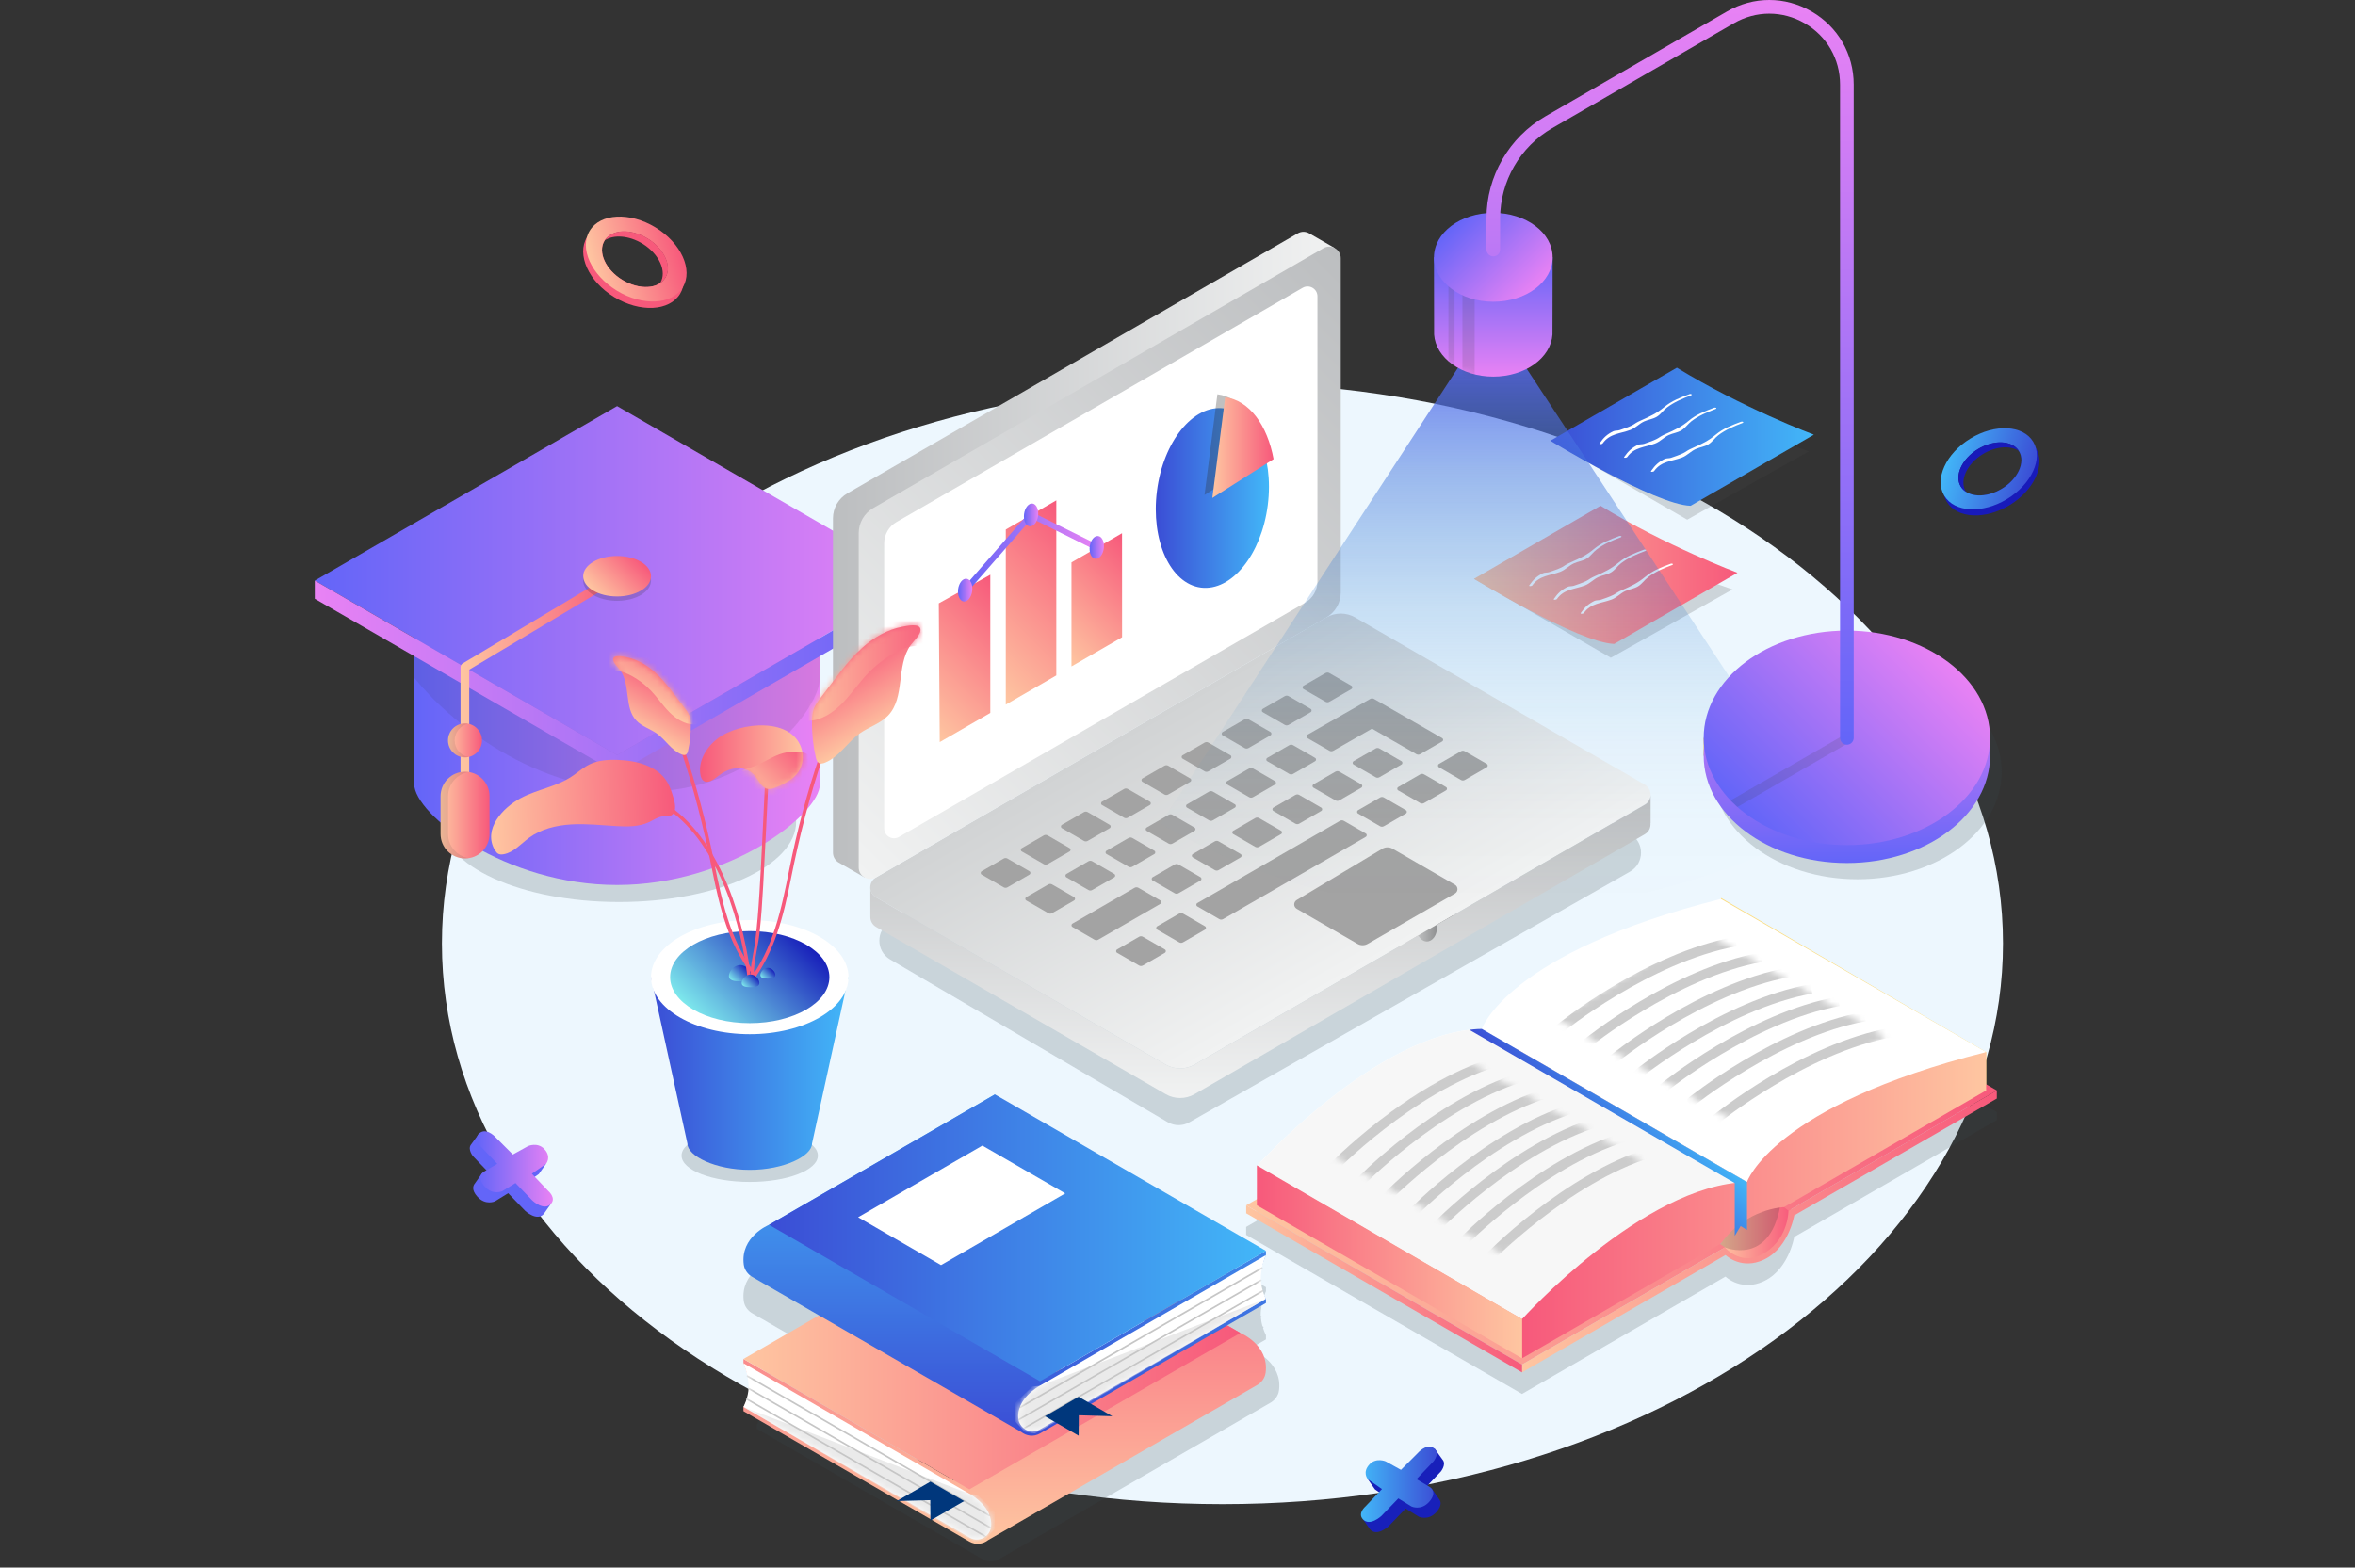 <svg width="389" height="259" viewBox="0 0 389 259" fill="none" xmlns="http://www.w3.org/2000/svg">
<rect x="0" y="0" width="389" height="259" fill="#333333" stroke="none"/>
<path d="M201.926 248.524C273.13 248.524 330.853 207.046 330.853 155.88C330.853 104.714 273.13 63.235 201.926 63.235C130.721 63.235 72.998 104.714 72.998 155.88C72.998 207.046 130.721 248.524 201.926 248.524Z" fill="#EDF7FE"/>
<path opacity="0.2" d="M295.767 203.427L329.84 183.749L328.077 182.734V177.406L284.269 151.933V152.1C248.96 160.987 244.76 173.567 244.76 173.573C243.852 173.573 242.711 173.727 242.711 173.727H242.724C236.895 174.435 230.852 177.379 225.457 180.938C224.956 181.272 224.456 181.606 223.968 181.947C222.987 182.628 222.032 183.322 221.104 184.016C220.643 184.364 220.189 184.718 219.742 185.065C218.847 185.766 217.992 186.467 217.171 187.155C214.714 189.218 212.604 191.181 210.995 192.743C210.46 193.264 209.98 193.745 209.559 194.166C208.517 195.221 207.856 195.942 207.663 196.149L207.603 196.115V201.704L205.84 202.719V204.034L251.404 230.315L285.017 210.925C285.017 210.925 287.247 213.128 290.619 211.987C295.386 210.371 296.368 204.375 296.368 204.375L329.826 185.071V183.736L295.753 203.413L295.767 203.427Z" fill="#38484F"/>
<path opacity="0.2" d="M209.112 213.376V212.681L164.348 186.834L127.03 208.381C127.03 208.381 122.243 210.331 122.857 214.958C122.977 215.86 123.578 216.641 124.373 217.055L168.675 242.595C169.51 243.256 170.698 243.476 171.793 242.848L209.112 221.302V220.607C209.112 220.607 208.864 220.133 208.631 219.419L208.651 219.405C208.718 219.365 208.738 219.285 208.698 219.225C208.664 219.172 208.604 219.158 208.544 219.172C208.417 218.738 208.317 218.23 208.277 217.696L208.324 217.669C208.39 217.629 208.41 217.549 208.37 217.489C208.344 217.442 208.297 217.429 208.25 217.429C208.25 217.395 208.25 217.362 208.244 217.329C208.237 216.774 208.304 216.214 208.397 215.699L208.497 215.639C208.564 215.599 208.584 215.519 208.544 215.452C208.524 215.419 208.491 215.399 208.457 215.392C208.711 214.244 209.092 213.376 209.092 213.376H209.112Z" fill="#38484F"/>
<path opacity="0.2" d="M102.258 149.036C118.414 149.036 131.51 143.09 131.51 135.755C131.51 128.42 118.414 122.474 102.258 122.474C86.103 122.474 73.006 128.42 73.006 135.755C73.006 143.09 86.103 149.036 102.258 149.036Z" fill="#38484F"/>
<path opacity="0.2" d="M306.817 145.277C319.978 145.277 330.647 137.331 330.647 127.529C330.647 117.727 319.978 109.781 306.817 109.781C293.656 109.781 282.986 117.727 282.986 127.529C282.986 137.331 293.656 145.277 306.817 145.277Z" fill="#38484F"/>
<path opacity="0.2" d="M207.109 223.158L169.791 201.611L125.028 227.458V228.152C125.028 228.152 125.408 229.02 125.662 230.169C125.629 230.175 125.595 230.195 125.575 230.229C125.535 230.296 125.562 230.376 125.622 230.416L125.722 230.476C125.822 230.99 125.883 231.544 125.876 232.105C125.876 232.138 125.876 232.172 125.869 232.205C125.822 232.205 125.776 232.219 125.749 232.265C125.716 232.332 125.736 232.412 125.796 232.446L125.842 232.472C125.802 233.006 125.702 233.514 125.575 233.948C125.515 233.935 125.455 233.948 125.422 234.001C125.388 234.068 125.408 234.148 125.469 234.182L125.489 234.195C125.262 234.903 125.014 235.377 125.008 235.383V236.078L162.326 257.625C163.421 258.259 164.61 258.032 165.444 257.371L209.746 231.831C210.541 231.417 211.142 230.636 211.262 229.735C211.883 225.114 207.089 223.158 207.089 223.158H207.109Z" fill="#38484F"/>
<path opacity="0.2" d="M135.097 190.928C135.097 193.338 130.056 195.288 123.84 195.288C117.623 195.288 112.582 193.338 112.582 190.928C112.582 188.517 117.623 186.567 123.84 186.567C130.056 186.567 135.097 188.517 135.097 190.928Z" fill="#38484F"/>
<path opacity="0.2" d="M196.459 185.432L269.246 144.014C271.643 142.652 271.676 139.207 269.312 137.798L223.187 110.202C222.066 109.534 220.663 109.521 219.535 110.182L147.042 152.307C144.658 153.689 144.652 157.128 147.029 158.524L192.867 185.406C193.975 186.06 195.351 186.067 196.466 185.432H196.459Z" fill="#38484F"/>
<path opacity="0.2" d="M256.09 72.816L278.692 85.863L298.79 74.572C298.79 74.572 284.881 69.892 279.066 66.039L256.09 72.816Z" fill="#474747"/>
<path d="M256.09 72.816C256.09 72.816 273.343 83.4 279.259 83.573L299.611 71.822C299.611 71.822 287.766 67.375 276.989 60.751L256.09 72.816Z" fill="url(#paint0_linear_411_7964)"/>
<path opacity="0.2" d="M243.477 95.632L266.078 108.679L286.176 97.388C286.176 97.388 272.268 92.707 266.452 88.855L243.477 95.632Z" fill="#474747"/>
<path d="M243.477 95.632C243.477 95.632 260.73 106.215 266.646 106.389L286.998 94.637C286.998 94.637 275.153 90.19 264.376 83.566L243.477 95.632Z" fill="url(#paint1_linear_411_7964)"/>
<path d="M264.724 73.264C265.892 71.608 267.648 71.668 269.317 71.034C270.192 70.7 270.76 70.006 271.581 69.632C272.302 69.305 273.003 69.265 273.698 68.844C274.332 68.457 274.739 67.796 275.32 67.355C276.502 66.447 277.904 65.859 279.293 65.338C279.647 65.205 279.326 65.025 279.079 65.118C277.584 65.672 276.121 66.233 274.886 67.268C273.678 68.276 272.596 68.79 271.1 69.445C269.478 70.159 270.479 70.079 267.521 71.074C267.187 71.188 266.774 71.114 266.46 71.268C265.445 71.775 264.897 72.289 264.216 73.257C264.076 73.458 264.623 73.411 264.724 73.264Z" fill="white"/>
<path d="M268.788 75.514C269.957 73.858 271.713 73.918 273.382 73.284C274.257 72.95 274.824 72.255 275.645 71.881C276.367 71.554 277.068 71.514 277.762 71.093C278.396 70.706 278.804 70.045 279.385 69.605C280.566 68.696 281.969 68.109 283.357 67.588C283.711 67.454 283.391 67.274 283.144 67.368C281.648 67.922 280.186 68.483 278.951 69.518C277.742 70.526 276.66 71.04 275.165 71.694C273.542 72.409 274.544 72.329 271.586 73.324C271.252 73.437 270.838 73.364 270.524 73.517C269.509 74.025 268.962 74.539 268.281 75.507C268.14 75.707 268.688 75.661 268.788 75.514Z" fill="white"/>
<path d="M273.229 77.831C274.398 76.175 276.154 76.235 277.823 75.601C278.698 75.267 279.266 74.573 280.087 74.199C280.808 73.871 281.509 73.832 282.203 73.411C282.838 73.023 283.245 72.362 283.826 71.922C285.008 71.014 286.41 70.426 287.799 69.905C288.153 69.772 287.832 69.591 287.585 69.685C286.09 70.239 284.627 70.8 283.392 71.835C282.183 72.843 281.102 73.357 279.606 74.012C277.984 74.726 278.985 74.646 276.027 75.641C275.693 75.754 275.279 75.681 274.966 75.835C273.951 76.342 273.403 76.856 272.722 77.824C272.582 78.025 273.129 77.978 273.229 77.831Z" fill="white"/>
<path d="M253.112 96.713C254.281 95.058 256.037 95.118 257.706 94.483C258.581 94.149 259.148 93.455 259.97 93.081C260.691 92.754 261.392 92.714 262.086 92.293C262.721 91.906 263.128 91.245 263.709 90.804C264.891 89.896 266.293 89.308 267.682 88.788C268.036 88.654 267.715 88.474 267.468 88.567C265.972 89.121 264.51 89.682 263.275 90.717C262.066 91.726 260.985 92.24 259.489 92.894C257.866 93.609 258.868 93.528 255.91 94.523C255.576 94.637 255.162 94.563 254.848 94.717C253.833 95.224 253.286 95.739 252.605 96.707C252.465 96.907 253.012 96.86 253.112 96.713Z" fill="white"/>
<path d="M257.173 98.97C258.341 97.314 260.097 97.374 261.767 96.74C262.641 96.406 263.209 95.712 264.03 95.338C264.751 95.011 265.452 94.971 266.147 94.55C266.781 94.163 267.188 93.502 267.769 93.061C268.951 92.153 270.353 91.565 271.742 91.044C272.096 90.911 271.776 90.731 271.529 90.824C270.033 91.378 268.571 91.939 267.335 92.974C266.127 93.982 265.045 94.497 263.549 95.151C261.927 95.865 262.929 95.785 259.971 96.78C259.637 96.894 259.223 96.82 258.909 96.974C257.894 97.481 257.346 97.995 256.665 98.963C256.525 99.164 257.073 99.117 257.173 98.97Z" fill="white"/>
<path d="M261.618 101.287C262.787 99.631 264.543 99.691 266.212 99.057C267.087 98.723 267.654 98.029 268.476 97.655C269.197 97.328 269.898 97.287 270.592 96.867C271.226 96.48 271.634 95.819 272.215 95.378C273.397 94.47 274.799 93.882 276.188 93.361C276.541 93.228 276.221 93.048 275.974 93.141C274.478 93.695 273.016 94.256 271.781 95.291C270.572 96.299 269.49 96.814 267.995 97.468C266.372 98.182 267.374 98.102 264.416 99.097C264.082 99.21 263.668 99.137 263.354 99.291C262.339 99.798 261.792 100.312 261.111 101.28C260.97 101.481 261.518 101.434 261.618 101.287Z" fill="white"/>
<path d="M284.09 205.998L286.861 207.814L289.745 208.081L292.89 206.538L295.655 202.432L295.821 200.229L295.468 197.812L285.545 202.339L284.09 205.998Z" fill="url(#paint2_linear_411_7964)"/>
<path d="M207.61 192.65C207.61 192.65 227.595 170.449 244.761 170.002C244.761 170.002 248.955 157.415 284.27 148.528V154.872L251.412 173.841C251.412 173.841 244.628 174.315 240.461 180.164L207.604 199.134V192.644L207.61 192.65Z" fill="white"/>
<path d="M207.611 192.65V194.981L211.31 197.004L240.463 180.171C244.622 174.328 251.386 173.848 251.413 173.848L244.763 170.008C227.596 170.449 207.611 192.657 207.611 192.657V192.65Z" fill="#F7F7F7"/>
<path d="M328.078 180.178V173.834L284.27 148.361V154.885L328.078 180.178Z" fill="#FBDC7F"/>
<path opacity="0.2" d="M284.93 206.105C284.93 206.105 292.168 209.183 294.031 199.408L290.92 199.134L285.398 201.284L282.994 204.629L284.103 205.998L284.937 206.105H284.93Z" fill="#303030"/>
<path d="M284.27 153.87L205.848 199.154L251.412 225.462L284.931 206.105L283.842 205.33L287.275 200.389L292.102 198.553L294.285 199.121L295.427 200.049L329.841 180.178L284.27 153.87Z" fill="url(#paint3_linear_411_7964)"/>
<path d="M284.27 148.528L244.762 170.002L288.57 195.308L328.078 173.834L284.27 148.528Z" fill="white"/>
<path d="M288.571 195.308L244.763 170.002L207.611 192.651L251.413 217.95L288.571 195.308Z" fill="#F7F7F7"/>
<path d="M251.413 217.95C251.413 217.95 271.397 195.748 288.564 195.301C288.564 195.301 292.757 182.715 328.072 173.828V180.171L294.687 199.448C294.687 199.448 288.431 199.614 284.264 205.464L251.406 224.433V217.943L251.413 217.95Z" fill="url(#paint4_linear_411_7964)"/>
<path d="M251.412 225.461V226.75L285.024 207.36C285.024 207.36 287.255 209.563 290.627 208.422C295.394 206.806 296.375 200.81 296.375 200.81L329.834 181.506V180.171L295.421 200.042C295.421 200.042 295.434 205.183 290.76 207.393C287.341 209.009 284.924 206.098 284.924 206.098L251.412 225.455V225.461Z" fill="url(#paint5_linear_411_7964)"/>
<path d="M205.848 199.154V200.469L251.412 226.757V225.461L205.848 199.154Z" fill="url(#paint6_linear_411_7964)"/>
<path d="M251.413 224.44V217.95L207.611 192.55V199.147L251.413 224.44Z" fill="url(#paint7_linear_411_7964)"/>
<mask id="mask0_411_7964" style="mask-type:luminance" maskUnits="userSpaceOnUse" x="217" y="175" width="56" height="33">
<path d="M217.934 189.599L241.944 175.036L272.245 192.59L248.241 207.226L217.934 189.599Z" fill="white"/>
</mask>
<g mask="url(#mask0_411_7964)">
<path d="M220.399 193.805L219.264 192.71C219.798 192.156 232.451 179.136 246.72 174.709L247.187 176.218C233.299 180.525 220.526 193.672 220.399 193.805Z" fill="#CCCCCC"/>
<path d="M224.744 196.329L223.609 195.234C224.144 194.68 236.797 181.66 251.065 177.233L251.533 178.742C237.645 183.049 224.871 196.196 224.744 196.329Z" fill="#CCCCCC"/>
<path d="M229.119 198.886L227.984 197.791C228.519 197.237 241.172 184.217 255.44 179.79L255.908 181.299C242.02 185.606 229.246 198.753 229.119 198.886Z" fill="#CCCCCC"/>
<path d="M233.459 201.411L232.324 200.316C232.858 199.762 245.511 186.741 259.78 182.314L260.248 183.823C246.359 188.13 233.586 201.277 233.459 201.411Z" fill="#CCCCCC"/>
<path d="M237.412 203.674L236.277 202.579C236.812 202.025 249.465 189.005 263.733 184.578L264.201 186.087C250.313 190.393 237.539 203.541 237.412 203.674Z" fill="#CCCCCC"/>
<path d="M241.758 206.198L240.623 205.103C241.157 204.549 253.81 191.528 268.079 187.102L268.547 188.611C254.658 192.917 241.885 206.064 241.758 206.198Z" fill="#CCCCCC"/>
<path d="M246.125 208.756L244.99 207.661C245.524 207.106 258.177 194.086 272.446 189.659L272.914 191.168C259.025 195.475 246.252 208.622 246.125 208.756Z" fill="#CCCCCC"/>
</g>
<mask id="mask1_411_7964" style="mask-type:luminance" maskUnits="userSpaceOnUse" x="257" y="153" width="55" height="33">
<path d="M257.111 168.266L281.115 153.696L311.423 171.257L287.419 185.886L257.111 168.266Z" fill="white"/>
</mask>
<g mask="url(#mask1_411_7964)">
<path d="M258.134 170.576L257.139 169.354C257.733 168.873 271.868 157.475 286.571 154.798L286.852 156.347C272.543 158.951 258.28 170.456 258.134 170.576Z" fill="#CCCCCC"/>
<path d="M262.427 173.147L261.432 171.925C262.026 171.444 276.161 160.046 290.864 157.369L291.145 158.918C276.836 161.522 262.573 173.026 262.427 173.147Z" fill="#CCCCCC"/>
<path d="M266.946 175.65L265.951 174.429C266.545 173.948 280.681 162.55 295.384 159.873L295.664 161.422C281.355 164.026 267.093 175.53 266.946 175.65Z" fill="#CCCCCC"/>
<path d="M270.653 178.375L269.658 177.153C270.252 176.672 284.388 165.274 299.091 162.597L299.371 164.146C285.062 166.75 270.8 178.254 270.653 178.375Z" fill="#CCCCCC"/>
<path d="M275.161 180.444L274.166 179.223C274.76 178.742 288.896 167.344 303.599 164.667L303.879 166.216C289.57 168.82 275.308 180.324 275.161 180.444Z" fill="#CCCCCC"/>
<path d="M279.473 182.955L278.479 181.733C279.073 181.252 293.208 169.855 307.911 167.177L308.191 168.726C293.883 171.33 279.62 182.835 279.473 182.955Z" fill="#CCCCCC"/>
<path d="M283.907 185.572L282.912 184.35C283.506 183.87 297.642 172.472 312.345 169.794L312.625 171.344C298.316 173.948 284.054 185.452 283.907 185.572Z" fill="#CCCCCC"/>
</g>
<path d="M244.763 170.002L288.571 195.308V203.22L287.523 202.573L286.548 204.195V195.468L242.713 170.156C242.713 170.156 243.855 170.002 244.763 170.002Z" fill="url(#paint8_linear_411_7964)"/>
<path d="M68.418 97.862V129.532C68.418 134.566 83.421 146.224 101.93 146.224C120.439 146.224 135.442 134.566 135.442 129.532V97.862H68.418Z" fill="url(#paint9_linear_411_7964)"/>
<path opacity="0.1" d="M68.418 90.571V111.978C74.214 119.136 87.962 130.814 106.471 130.814C124.979 130.814 135.442 117.012 135.442 111.978V90.571H68.418Z" fill="#303030"/>
<path d="M52 95.926L101.931 124.751L151.862 95.926L101.931 67.101L52 95.926Z" fill="url(#paint10_linear_411_7964)"/>
<path d="M52 95.926V98.931L101.931 127.763L151.862 98.931V95.926L101.931 124.751L52 95.926Z" fill="url(#paint11_linear_411_7964)"/>
<path d="M77.508 132.837H76.072V110.235C76.072 109.981 76.206 109.748 76.419 109.621L101.565 94.591L102.3 95.826L77.508 110.649V132.837Z" fill="url(#paint12_linear_411_7964)"/>
<path opacity="0.2" d="M101.932 99.272C105.026 99.272 107.534 97.774 107.534 95.926C107.534 94.079 105.026 92.581 101.932 92.581C98.838 92.581 96.33 94.079 96.33 95.926C96.33 97.774 98.838 99.272 101.932 99.272Z" fill="#303030"/>
<path d="M101.932 98.55C105.026 98.55 107.534 97.053 107.534 95.205C107.534 93.358 105.026 91.86 101.932 91.86C98.838 91.86 96.33 93.358 96.33 95.205C96.33 97.053 98.838 98.55 101.932 98.55Z" fill="url(#paint13_linear_411_7964)"/>
<path d="M79.617 122.334C79.617 123.883 78.361 125.139 76.812 125.139C75.263 125.139 74.008 123.883 74.008 122.334C74.008 120.785 75.263 119.53 76.812 119.53C78.361 119.53 79.617 120.785 79.617 122.334Z" fill="url(#paint14_linear_411_7964)"/>
<path d="M80.859 131.548C80.859 129.317 79.05 127.509 76.819 127.509C74.588 127.509 72.779 129.317 72.779 131.548V137.798C72.779 140.029 74.588 141.838 76.819 141.838C79.05 141.838 80.859 140.029 80.859 137.798V131.548Z" fill="url(#paint15_linear_411_7964)"/>
<path opacity="0.1" d="M75.103 122.334C75.103 120.972 76.071 119.837 77.36 119.583C77.186 119.55 76.999 119.53 76.812 119.53C75.263 119.53 74.008 120.785 74.008 122.334C74.008 123.883 75.263 125.139 76.812 125.139C76.999 125.139 77.179 125.118 77.36 125.085C76.071 124.831 75.103 123.696 75.103 122.334Z" fill="#303030"/>
<path opacity="0.1" d="M74.015 137.798V131.548C74.015 129.539 75.504 127.863 77.433 127.562C77.233 127.529 77.026 127.509 76.819 127.509C74.596 127.509 72.779 129.325 72.779 131.548V137.798C72.779 140.022 74.596 141.838 76.819 141.838C77.026 141.838 77.233 141.818 77.433 141.784C75.504 141.484 74.015 139.808 74.015 137.798Z" fill="#303030"/>
<path d="M230.977 154.304L231.457 158.477L240.952 153.102L239.176 149.603L230.977 154.304Z" fill="url(#paint16_linear_411_7964)"/>
<path d="M217.216 47.517L220.441 40.967L216.268 38.563C215.707 38.236 214.992 38.19 214.351 38.563L139.982 81.504C138.507 82.358 137.592 83.934 137.592 85.644V140.87C137.592 141.611 137.999 142.212 138.567 142.532L142.767 144.949L152.695 135.454L217.216 98.203V47.517Z" fill="url(#paint17_linear_411_7964)"/>
<path d="M197.317 175.891L271.686 132.951C272.962 132.216 272.962 130.373 271.686 129.639L223.858 102.022C222.383 101.168 220.56 101.168 219.078 102.022L144.708 144.963C143.433 145.697 143.433 147.54 144.708 148.274L192.536 175.891C194.012 176.745 195.835 176.745 197.317 175.891Z" fill="url(#paint18_linear_411_7964)"/>
<path d="M144.708 144.969L219.077 102.029C220.553 101.175 221.468 99.599 221.468 97.889V42.663C221.468 41.194 219.872 40.273 218.603 41.008L144.234 83.948C142.759 84.802 141.844 86.378 141.844 88.088V143.314C141.844 144.783 143.44 145.704 144.708 144.969Z" fill="url(#paint19_linear_411_7964)"/>
<path d="M148.495 138.285L215.579 99.585C216.841 98.857 217.616 97.515 217.616 96.059V48.959C217.616 47.704 216.26 46.923 215.172 47.55L148.087 86.251C146.825 86.979 146.051 88.321 146.051 89.776V136.876C146.051 138.132 147.406 138.913 148.495 138.285Z" fill="white"/>
<path d="M225.922 155.953L240.325 147.64C240.886 147.313 240.886 146.505 240.325 146.178L230.022 140.229C229.495 139.922 228.834 139.928 228.313 140.242L214.191 148.709C213.637 149.042 213.643 149.844 214.204 150.164L224.233 155.953C224.754 156.254 225.395 156.254 225.922 155.953Z" fill="#A3A3A3"/>
<path d="M165.781 146.605L162.149 144.508C161.935 144.388 161.935 144.081 162.149 143.954L165.781 141.858C165.981 141.744 166.222 141.744 166.415 141.858L170.048 143.954C170.261 144.074 170.261 144.382 170.048 144.508L166.415 146.605C166.215 146.719 165.974 146.719 165.781 146.605Z" fill="#A3A3A3"/>
<path d="M172.412 142.779L168.779 140.683C168.566 140.563 168.566 140.255 168.779 140.129L172.412 138.032C172.612 137.918 172.852 137.918 173.046 138.032L176.678 140.129C176.892 140.249 176.892 140.556 176.678 140.683L173.046 142.779C172.846 142.893 172.605 142.893 172.412 142.779Z" fill="#A3A3A3"/>
<path d="M179.035 138.933L175.402 136.837C175.189 136.716 175.189 136.409 175.402 136.282L179.035 134.186C179.235 134.072 179.475 134.072 179.669 134.186L183.301 136.282C183.515 136.403 183.515 136.71 183.301 136.837L179.669 138.933C179.469 139.047 179.228 139.047 179.035 138.933Z" fill="#A3A3A3"/>
<path d="M185.666 135.107L182.033 133.01C181.82 132.89 181.82 132.583 182.033 132.456L185.666 130.36C185.866 130.246 186.106 130.246 186.3 130.36L189.932 132.456C190.146 132.576 190.146 132.883 189.932 133.01L186.3 135.107C186.1 135.22 185.859 135.22 185.666 135.107Z" fill="#A3A3A3"/>
<path d="M192.341 131.268L188.709 129.171C188.495 129.051 188.495 128.744 188.709 128.617L192.341 126.52C192.542 126.407 192.782 126.407 192.976 126.52L196.608 128.617C196.822 128.737 196.822 129.044 196.608 129.171L192.976 131.268C192.775 131.381 192.535 131.381 192.341 131.268Z" fill="#A3A3A3"/>
<path d="M198.974 127.442L195.342 125.345C195.128 125.225 195.128 124.918 195.342 124.791L198.974 122.695C199.175 122.581 199.415 122.581 199.609 122.695L203.241 124.791C203.455 124.911 203.455 125.218 203.241 125.345L199.609 127.442C199.408 127.555 199.168 127.555 198.974 127.442Z" fill="#A3A3A3"/>
<path d="M205.589 123.596L201.957 121.5C201.743 121.379 201.743 121.072 201.957 120.945L205.589 118.849C205.79 118.735 206.03 118.735 206.224 118.849L209.856 120.945C210.07 121.066 210.07 121.373 209.856 121.5L206.224 123.596C206.023 123.71 205.783 123.71 205.589 123.596Z" fill="#A3A3A3"/>
<path d="M212.22 119.77L208.588 117.673C208.374 117.553 208.374 117.246 208.588 117.119L212.22 115.023C212.421 114.909 212.661 114.909 212.855 115.023L216.487 117.119C216.701 117.239 216.701 117.547 216.487 117.673L212.855 119.77C212.654 119.884 212.414 119.884 212.22 119.77Z" fill="#A3A3A3"/>
<path d="M218.951 115.951L215.318 113.854C215.105 113.734 215.105 113.427 215.318 113.3L218.951 111.203C219.151 111.09 219.391 111.09 219.585 111.203L223.217 113.3C223.431 113.42 223.431 113.727 223.217 113.854L219.585 115.951C219.385 116.064 219.144 116.064 218.951 115.951Z" fill="#A3A3A3"/>
<path d="M173.152 150.878L169.52 148.782C169.306 148.662 169.306 148.354 169.52 148.228L173.152 146.131C173.352 146.018 173.593 146.018 173.786 146.131L177.419 148.228C177.632 148.348 177.632 148.655 177.419 148.782L173.786 150.878C173.586 150.992 173.346 150.992 173.152 150.878Z" fill="#A3A3A3"/>
<path d="M179.783 147.052L176.15 144.956C175.937 144.835 175.937 144.528 176.15 144.401L179.783 142.305C179.983 142.191 180.223 142.191 180.417 142.305L184.049 144.401C184.263 144.522 184.263 144.829 184.049 144.956L180.417 147.052C180.217 147.166 179.976 147.166 179.783 147.052Z" fill="#A3A3A3"/>
<path d="M186.408 143.207L182.775 141.11C182.562 140.99 182.562 140.683 182.775 140.556L186.408 138.459C186.608 138.346 186.848 138.346 187.042 138.459L190.674 140.556C190.888 140.676 190.888 140.983 190.674 141.11L187.042 143.207C186.842 143.32 186.601 143.32 186.408 143.207Z" fill="#A3A3A3"/>
<path d="M193.037 139.38L189.404 137.284C189.191 137.164 189.191 136.856 189.404 136.73L193.037 134.633C193.237 134.519 193.477 134.519 193.671 134.633L197.303 136.73C197.517 136.85 197.517 137.157 197.303 137.284L193.671 139.38C193.471 139.494 193.23 139.494 193.037 139.38Z" fill="#A3A3A3"/>
<path d="M199.707 135.541L196.074 133.444C195.861 133.324 195.861 133.017 196.074 132.89L199.707 130.794C199.907 130.68 200.147 130.68 200.341 130.794L203.973 132.89C204.187 133.01 204.187 133.318 203.973 133.444L200.341 135.541C200.141 135.655 199.9 135.655 199.707 135.541Z" fill="#A3A3A3"/>
<path d="M206.337 131.715L202.705 129.619C202.492 129.499 202.492 129.191 202.705 129.065L206.337 126.968C206.538 126.854 206.778 126.854 206.972 126.968L210.604 129.065C210.818 129.185 210.818 129.492 210.604 129.619L206.972 131.715C206.772 131.829 206.531 131.829 206.337 131.715Z" fill="#A3A3A3"/>
<path d="M212.961 127.869L209.328 125.773C209.115 125.652 209.115 125.345 209.328 125.218L212.961 123.122C213.161 123.008 213.401 123.008 213.595 123.122L217.227 125.218C217.441 125.339 217.441 125.646 217.227 125.773L213.595 127.869C213.395 127.983 213.154 127.983 212.961 127.869Z" fill="#A3A3A3"/>
<path d="M180.779 155.259L177.147 153.162C176.933 153.042 176.933 152.735 177.147 152.608L187.409 146.685C187.61 146.572 187.85 146.572 188.044 146.685L191.676 148.782C191.89 148.902 191.89 149.209 191.676 149.336L181.413 155.259C181.213 155.372 180.973 155.372 180.779 155.259Z" fill="#A3A3A3"/>
<path d="M194.033 147.586L190.4 145.49C190.187 145.37 190.187 145.063 190.4 144.936L194.033 142.839C194.233 142.726 194.473 142.726 194.667 142.839L198.299 144.936C198.513 145.056 198.513 145.363 198.299 145.49L194.667 147.586C194.467 147.7 194.226 147.7 194.033 147.586Z" fill="#A3A3A3"/>
<path d="M200.662 143.761L197.029 141.664C196.816 141.544 196.816 141.237 197.029 141.11L200.662 139.013C200.862 138.9 201.102 138.9 201.296 139.013L204.928 141.11C205.142 141.23 205.142 141.537 204.928 141.664L201.296 143.761C201.096 143.874 200.855 143.874 200.662 143.761Z" fill="#A3A3A3"/>
<path d="M207.339 139.915L203.707 137.818C203.493 137.698 203.493 137.391 203.707 137.264L207.339 135.167C207.54 135.054 207.78 135.054 207.974 135.167L211.606 137.264C211.82 137.384 211.82 137.691 211.606 137.818L207.974 139.915C207.773 140.028 207.533 140.028 207.339 139.915Z" fill="#A3A3A3"/>
<path d="M213.97 136.089L210.338 133.992C210.124 133.872 210.124 133.565 210.338 133.438L213.97 131.341C214.171 131.228 214.411 131.228 214.605 131.341L218.237 133.438C218.451 133.558 218.451 133.865 218.237 133.992L214.605 136.089C214.404 136.202 214.164 136.202 213.97 136.089Z" fill="#A3A3A3"/>
<path d="M220.593 132.243L216.961 130.146C216.747 130.026 216.747 129.719 216.961 129.592L220.593 127.495C220.794 127.382 221.034 127.382 221.228 127.495L224.86 129.592C225.074 129.712 225.074 130.019 224.86 130.146L221.228 132.243C221.027 132.356 220.787 132.356 220.593 132.243Z" fill="#A3A3A3"/>
<path d="M227.222 128.417L223.59 126.32C223.376 126.2 223.376 125.893 223.59 125.766L227.222 123.669C227.423 123.556 227.663 123.556 227.857 123.669L231.489 125.766C231.703 125.886 231.703 126.193 231.489 126.32L227.857 128.417C227.656 128.53 227.416 128.53 227.222 128.417Z" fill="#A3A3A3"/>
<path d="M238.22 121.954L226.962 115.484C226.762 115.37 226.521 115.37 226.328 115.484L215.965 121.393C215.751 121.513 215.751 121.82 215.965 121.947L219.597 124.044C219.798 124.157 220.038 124.157 220.232 124.044L226.628 120.391L233.953 124.604C234.153 124.718 234.394 124.718 234.587 124.604L238.22 122.508C238.433 122.388 238.433 122.081 238.22 121.954Z" fill="#A3A3A3"/>
<path d="M188.15 159.525L184.518 157.428C184.304 157.308 184.304 157.001 184.518 156.874L188.15 154.778C188.35 154.664 188.591 154.664 188.784 154.778L192.417 156.874C192.63 156.994 192.63 157.301 192.417 157.428L188.784 159.525C188.584 159.638 188.344 159.638 188.15 159.525Z" fill="#A3A3A3"/>
<path d="M194.779 155.699L191.147 153.603C190.933 153.482 190.933 153.175 191.147 153.048L194.779 150.952C194.979 150.838 195.22 150.838 195.413 150.952L199.046 153.048C199.259 153.169 199.259 153.476 199.046 153.603L195.413 155.699C195.213 155.813 194.973 155.813 194.779 155.699Z" fill="#A3A3A3"/>
<path d="M201.402 151.86L197.77 149.763C197.556 149.643 197.556 149.336 197.77 149.209L221.333 135.621C221.533 135.508 221.774 135.508 221.967 135.621L225.6 137.718C225.813 137.838 225.813 138.145 225.6 138.272L202.036 151.86C201.836 151.973 201.596 151.973 201.402 151.86Z" fill="#A3A3A3"/>
<path d="M227.957 136.516L224.324 134.42C224.111 134.299 224.111 133.992 224.324 133.865L227.957 131.769C228.157 131.655 228.397 131.655 228.591 131.769L232.223 133.865C232.437 133.986 232.437 134.293 232.223 134.42L228.591 136.516C228.391 136.63 228.15 136.63 227.957 136.516Z" fill="#A3A3A3"/>
<path d="M234.589 132.69L230.957 130.593C230.743 130.473 230.743 130.166 230.957 130.039L234.589 127.943C234.79 127.829 235.03 127.829 235.224 127.943L238.856 130.039C239.07 130.159 239.07 130.466 238.856 130.593L235.224 132.69C235.023 132.803 234.783 132.803 234.589 132.69Z" fill="#A3A3A3"/>
<path d="M241.32 128.871L237.688 126.774C237.474 126.654 237.474 126.347 237.688 126.22L241.32 124.123C241.52 124.01 241.761 124.01 241.954 124.123L245.587 126.22C245.8 126.34 245.8 126.647 245.587 126.774L241.954 128.871C241.754 128.984 241.514 128.984 241.32 128.871Z" fill="#A3A3A3"/>
<path d="M271.688 132.951L237.301 152.808C237.334 152.975 237.354 153.149 237.354 153.329C237.354 154.558 236.606 155.559 235.685 155.559C235.097 155.559 234.583 155.159 234.289 154.551L197.325 175.891C195.85 176.746 194.027 176.746 192.544 175.891L144.717 148.275C144.082 147.907 143.762 147.266 143.762 146.619V151.506C143.762 152.147 144.082 152.795 144.717 153.162L192.544 180.779C194.02 181.633 195.843 181.633 197.325 180.779L271.694 137.838C272.389 137.438 272.689 136.717 272.629 136.016H272.649V131.295C272.649 131.936 272.329 132.584 271.694 132.951H271.688Z" fill="url(#paint20_linear_411_7964)"/>
<path d="M209.414 83.451C210.457 75.275 207.205 68.125 202.149 67.48C197.094 66.835 192.15 72.94 191.107 81.116C190.064 89.291 193.317 96.442 198.372 97.087C203.428 97.732 208.371 91.627 209.414 83.451Z" fill="url(#paint21_linear_411_7964)"/>
<path opacity="0.3" d="M209.083 75.368C208.061 69.779 205.076 65.653 201.09 65.145L198.967 81.784L209.083 75.368Z" fill="#2D2D2D"/>
<path d="M210.372 75.855C209.35 70.266 206.365 66.14 202.379 65.632L200.256 82.272L210.372 75.855Z" fill="url(#paint22_linear_411_7964)"/>
<path d="M155.226 122.614L163.579 117.794V94.958L155.072 99.685L155.226 122.614Z" fill="url(#paint23_linear_411_7964)"/>
<path d="M166.137 116.418V87.493L174.483 82.672V111.597L166.137 116.418Z" fill="url(#paint24_linear_411_7964)"/>
<path d="M176.986 110.108V92.921L185.339 88.101L185.346 105.287L176.986 110.108Z" fill="url(#paint25_linear_411_7964)"/>
<path d="M159.786 97.822L159.064 97.188L170.188 84.481L181.379 90.023L180.952 90.878L170.429 85.663L159.786 97.822Z" fill="url(#paint26_linear_411_7964)"/>
<path d="M160.587 97.656C160.453 98.697 159.826 99.472 159.185 99.385C158.544 99.298 158.13 98.397 158.263 97.355C158.397 96.314 159.025 95.539 159.666 95.626C160.307 95.706 160.72 96.614 160.587 97.656Z" fill="url(#paint27_linear_411_7964)"/>
<path d="M171.474 85.229C171.607 84.19 171.195 83.282 170.555 83.2C169.915 83.119 169.289 83.894 169.156 84.933C169.023 85.972 169.435 86.881 170.075 86.962C170.715 87.044 171.342 86.268 171.474 85.229Z" fill="url(#paint28_linear_411_7964)"/>
<path d="M182.327 90.598C182.194 91.64 181.566 92.414 180.925 92.327C180.284 92.241 179.87 91.339 180.004 90.297C180.137 89.256 180.765 88.481 181.406 88.568C182.047 88.648 182.461 89.556 182.327 90.598Z" fill="url(#paint29_linear_411_7964)"/>
<path d="M246.423 52.178L301.615 136.095C301.615 136.095 247.972 168.86 191.711 136.095L246.423 52.178Z" fill="url(#paint30_linear_411_7964)"/>
<path d="M256.465 42.51L256.438 55.27C256.171 59.149 251.905 62.227 246.663 62.227C241.422 62.227 237.155 59.142 236.888 55.27L236.861 42.51H256.465Z" fill="url(#paint31_linear_411_7964)"/>
<g opacity="0.15">
<mask id="mask2_411_7964" style="mask-type:luminance" maskUnits="userSpaceOnUse" x="236" y="42" width="21" height="21">
<path d="M256.463 42.509L256.437 55.269C256.169 59.148 251.903 62.227 246.661 62.227C241.42 62.227 237.153 59.142 236.886 55.269L236.859 42.509H256.463Z" fill="white"/>
</mask>
<g mask="url(#mask2_411_7964)">
<path d="M241.559 71.828H243.582V47.577H241.559V71.828Z" fill="#3D3D3D"/>
<path d="M239.249 70.62H240.264V46.368H239.249V70.62Z" fill="#3D3D3D"/>
</g>
</g>
<path d="M246.663 49.855C252.077 49.855 256.465 46.566 256.465 42.51C256.465 38.453 252.077 35.165 246.663 35.165C241.25 35.165 236.861 38.453 236.861 42.51C236.861 46.566 241.25 49.855 246.663 49.855Z" fill="url(#paint32_linear_411_7964)"/>
<path d="M328.716 121.914H281.416V124.872H328.716V121.914Z" fill="#C9A961"/>
<path d="M305.066 142.592C318.128 142.592 328.716 134.658 328.716 124.871C328.716 115.084 318.128 107.15 305.066 107.15C292.005 107.15 281.416 115.084 281.416 124.871C281.416 134.658 292.005 142.592 305.066 142.592Z" fill="url(#paint33_linear_411_7964)"/>
<path d="M305.066 139.634C318.128 139.634 328.716 131.7 328.716 121.913C328.716 112.126 318.128 104.192 305.066 104.192C292.005 104.192 281.416 112.126 281.416 121.913C281.416 131.7 292.005 139.634 305.066 139.634Z" fill="url(#paint34_linear_411_7964)"/>
<g opacity="0.15">
<path d="M286.987 133.338L285.852 132.25L304.888 121.266L305.642 122.568L286.987 133.338Z" fill="#3D3D3D"/>
</g>
<path d="M305.068 123.042C304.447 123.042 303.939 122.534 303.939 121.913V13.965C303.939 9.739 301.756 5.953 298.097 3.843C294.438 1.733 290.065 1.733 286.405 3.843L256.399 21.17C251.09 24.234 247.799 29.943 247.792 36.073V41.228C247.792 41.849 247.285 42.356 246.664 42.356C246.043 42.356 245.535 41.849 245.535 41.228V36.073C245.535 29.142 249.268 22.685 255.27 19.22L285.277 1.893C289.644 -0.631 294.859 -0.631 299.225 1.893C303.592 4.417 306.196 8.931 306.196 13.972V121.92C306.196 122.541 305.689 123.048 305.068 123.048V123.042Z" fill="url(#paint35_linear_411_7964)"/>
<path d="M107.833 38.637C103.586 36.053 98.718 36.3 96.962 39.184C95.206 42.069 97.223 46.509 101.463 49.093C105.709 51.677 110.577 51.43 112.333 48.546C114.089 45.661 112.072 41.221 107.833 38.637ZM109.922 45.895C108.774 47.785 105.582 47.945 102.805 46.255C100.027 44.559 98.705 41.655 99.853 39.765C101.002 37.876 104.194 37.715 106.971 39.405C109.749 41.101 111.071 44.005 109.922 45.895Z" fill="#F7597B"/>
<path d="M108.274 37.575C104.027 34.991 99.16 35.238 97.404 38.123C95.648 41.007 97.664 45.448 101.904 48.032C106.151 50.616 111.018 50.369 112.774 47.484C114.53 44.6 112.514 40.159 108.274 37.575ZM109.917 45.888C108.768 47.778 105.576 47.938 102.799 46.249C100.021 44.553 98.699 41.648 99.847 39.759C100.996 37.869 104.188 37.709 106.965 39.398C109.743 41.094 111.065 43.999 109.917 45.888Z" fill="url(#paint36_linear_411_7964)"/>
<path d="M106.971 39.398C104.213 37.722 101.062 37.863 99.887 39.706C101.376 38.731 103.873 38.898 106.11 40.253C108.887 41.949 110.209 44.853 109.061 46.743C109.048 46.763 109.034 46.776 109.028 46.79C109.388 46.556 109.695 46.249 109.922 45.882C111.071 43.992 109.755 41.088 106.971 39.392V39.398Z" fill="#F7597B"/>
<path d="M321.588 82.933C323.264 85.69 327.911 85.924 331.964 83.453C336.017 80.983 337.94 76.749 336.264 73.992C334.588 71.234 329.941 71.001 325.888 73.471C321.835 75.942 319.912 80.175 321.588 82.933ZM326.709 74.206C329.367 72.59 332.405 72.743 333.506 74.546C334.608 76.349 333.346 79.127 330.689 80.742C328.031 82.358 324.993 82.205 323.891 80.402C322.79 78.599 324.052 75.821 326.709 74.206Z" fill="#181ABA"/>
<path d="M321.166 81.924C322.842 84.682 327.489 84.915 331.542 82.445C335.595 79.975 337.518 75.741 335.842 72.984C334.166 70.226 329.519 69.992 325.466 72.463C321.413 74.933 319.49 79.167 321.166 81.924ZM326.708 74.206C329.365 72.59 332.403 72.743 333.505 74.546C334.607 76.349 333.345 79.126 330.687 80.742C328.03 82.358 324.992 82.205 323.89 80.402C322.788 78.599 324.05 75.821 326.708 74.206Z" fill="url(#paint37_linear_411_7964)"/>
<path d="M326.708 74.206C329.339 72.603 332.35 72.743 333.472 74.499C332.05 73.571 329.666 73.725 327.53 75.027C324.872 76.643 323.617 79.414 324.712 81.223C324.718 81.237 324.732 81.25 324.745 81.27C324.398 81.043 324.104 80.756 323.891 80.402C322.789 78.599 324.051 75.822 326.708 74.206Z" fill="#181ABA"/>
<path d="M107.534 161.448L113.55 188.951C113.55 190.994 118.157 193.291 123.839 193.291C129.522 193.291 134.129 190.988 134.129 188.951L140.145 161.448H107.527H107.534Z" fill="url(#paint38_linear_411_7964)"/>
<path d="M123.845 170.877C132.854 170.877 140.157 166.655 140.157 161.449C140.157 156.242 132.854 152.021 123.845 152.021C114.836 152.021 107.533 156.242 107.533 161.449C107.533 166.655 114.836 170.877 123.845 170.877Z" fill="white"/>
<path d="M123.845 169.054C131.11 169.054 136.999 165.649 136.999 161.448C136.999 157.248 131.11 153.843 123.845 153.843C116.581 153.843 110.691 157.248 110.691 161.448C110.691 165.649 116.581 169.054 123.845 169.054Z" fill="url(#paint39_linear_411_7964)"/>
<path d="M135.443 124.698C133.327 130.908 131.658 137.211 130.376 143.647C129.067 150.191 127.758 156.688 123.618 162.11C123.398 162.397 123.885 162.677 124.106 162.397C127.985 157.322 129.427 151.313 130.656 145.15C132.031 138.259 133.727 131.502 135.991 124.852C136.111 124.504 135.564 124.357 135.45 124.705L135.443 124.698Z" fill="#F7597B"/>
<path d="M142.441 107.017C139.831 109.347 137.881 112.305 135.731 115.063C135.217 115.724 134.676 116.391 134.402 117.179C134.182 117.814 134.142 118.501 134.128 119.176C134.095 121.192 134.309 123.209 134.763 125.172C134.843 125.506 134.95 125.873 135.243 126.053C135.551 126.24 135.951 126.147 136.285 126.006C138.615 125.072 139.957 122.641 142.001 121.186C143.516 120.111 145.413 119.57 146.695 118.228C149.539 115.256 148.01 110.008 150.38 106.643C150.814 106.022 152.197 104.787 152.036 103.932C151.856 102.951 149.893 103.398 149.072 103.545C146.588 103.999 144.304 105.348 142.441 107.017Z" fill="url(#paint40_linear_411_7964)"/>
<mask id="mask3_411_7964" style="mask-type:luminance" maskUnits="userSpaceOnUse" x="134" y="103" width="19" height="24">
<path d="M142.441 107.017C139.831 109.347 137.881 112.305 135.731 115.063C135.217 115.724 134.676 116.391 134.402 117.179C134.182 117.814 134.142 118.501 134.128 119.176C134.095 121.192 134.309 123.209 134.763 125.172C134.843 125.506 134.95 125.873 135.243 126.053C135.551 126.24 135.951 126.147 136.285 126.006C138.615 125.072 139.957 122.641 142.001 121.186C143.516 120.111 145.413 119.57 146.695 118.228C149.539 115.256 148.01 110.008 150.38 106.643C150.814 106.022 152.197 104.787 152.036 103.932C151.856 102.951 149.893 103.398 149.072 103.545C146.588 103.999 144.304 105.348 142.441 107.017Z" fill="white"/>
</mask>
<g mask="url(#mask3_411_7964)">
<path d="M148.05 107.738C146.301 108.659 144.698 109.868 143.329 111.304C141.834 112.866 140.632 114.689 139.109 116.231C137.587 117.774 135.637 119.056 133.474 119.116C133.207 119.122 132.926 119.109 132.706 118.949C132.379 118.708 132.325 118.248 132.305 117.847C132.119 114.175 131.992 110.396 133.247 106.937C134.262 104.139 136.171 101.675 138.629 99.999C141.086 98.323 144.077 97.442 147.055 97.522C148.698 97.569 150.374 97.909 151.762 98.797C153.151 99.686 154.213 101.161 154.333 102.804C154.427 104.139 153.806 105.568 152.677 106.322C151.983 106.79 151.355 106.67 150.567 106.803C149.679 106.957 148.838 107.324 148.05 107.738Z" fill="url(#paint41_linear_411_7964)"/>
</g>
<path d="M112.848 123.282C114.964 129.492 116.634 135.801 117.916 142.231C119.224 148.775 120.533 155.272 124.673 160.694C124.893 160.981 124.406 161.261 124.186 160.981C120.306 155.906 118.864 149.897 117.635 143.734C116.26 136.843 114.564 130.086 112.3 123.436C112.18 123.088 112.728 122.941 112.841 123.289L112.848 123.282Z" fill="#F7597B"/>
<path d="M108.155 111.056C110.018 112.726 111.414 114.836 112.956 116.812C113.323 117.286 113.711 117.76 113.911 118.328C114.071 118.782 114.098 119.269 114.105 119.757C114.125 121.199 113.978 122.641 113.651 124.043C113.597 124.284 113.517 124.544 113.303 124.671C113.083 124.805 112.796 124.738 112.562 124.638C110.9 123.97 109.938 122.227 108.476 121.186C107.394 120.418 106.032 120.03 105.117 119.069C103.081 116.939 104.176 113.186 102.48 110.783C102.166 110.335 101.184 109.454 101.291 108.846C101.418 108.145 102.827 108.466 103.408 108.573C105.184 108.9 106.82 109.861 108.155 111.056Z" fill="url(#paint42_linear_411_7964)"/>
<mask id="mask4_411_7964" style="mask-type:luminance" maskUnits="userSpaceOnUse" x="101" y="108" width="14" height="17">
<path d="M108.153 111.056C110.016 112.726 111.412 114.836 112.954 116.812C113.321 117.286 113.709 117.76 113.909 118.328C114.069 118.782 114.096 119.269 114.103 119.757C114.123 121.199 113.976 122.641 113.649 124.043C113.595 124.284 113.515 124.544 113.301 124.671C113.081 124.805 112.794 124.738 112.56 124.638C110.898 123.97 109.936 122.227 108.474 121.186C107.392 120.418 106.03 120.03 105.115 119.069C103.079 116.939 104.174 113.186 102.478 110.783C102.164 110.335 101.183 109.454 101.289 108.846C101.416 108.145 102.825 108.466 103.406 108.573C105.182 108.9 106.818 109.861 108.153 111.056Z" fill="white"/>
</mask>
<g mask="url(#mask4_411_7964)">
<path d="M104.149 111.571C105.404 112.232 106.546 113.093 107.527 114.122C108.596 115.243 109.457 116.545 110.545 117.647C111.634 118.749 113.029 119.663 114.578 119.71C114.765 119.71 114.972 119.71 115.126 119.59C115.36 119.423 115.4 119.089 115.413 118.802C115.546 116.178 115.633 113.474 114.739 110.997C114.017 108.994 112.649 107.231 110.886 106.036C109.13 104.834 106.986 104.206 104.857 104.266C103.681 104.3 102.479 104.547 101.491 105.181C100.496 105.815 99.735 106.87 99.655 108.045C99.588 109 100.029 110.022 100.837 110.563C101.338 110.896 101.785 110.81 102.346 110.91C102.98 111.023 103.581 111.284 104.149 111.584V111.571Z" fill="url(#paint43_linear_411_7964)"/>
</g>
<path d="M124.153 161.248C124.153 161.989 123.312 162.143 122.277 162.143C121.242 162.143 120.4 161.996 120.4 161.248C120.4 160.5 121.242 159.452 122.277 159.452C123.312 159.452 124.153 160.507 124.153 161.248Z" fill="url(#paint44_linear_411_7964)"/>
<path d="M110.371 133.718C118.784 139.574 122.577 152.815 123.585 162.49C123.625 162.85 124.186 162.85 124.146 162.49C123.118 152.614 119.258 139.22 110.652 133.231C110.351 133.024 110.071 133.511 110.365 133.718H110.371Z" fill="#F7597B"/>
<path d="M81.787 140.509C81.92 140.729 82.081 140.95 82.314 141.07C82.581 141.21 82.902 141.197 83.196 141.143C84.838 140.85 86.013 139.447 87.356 138.452C89.359 136.977 91.883 136.363 94.366 136.216C96.85 136.069 99.334 136.349 101.825 136.496C103.641 136.603 105.537 136.616 107.186 135.848C107.974 135.481 108.715 134.94 109.583 134.874C109.991 134.84 110.418 134.92 110.792 134.76C111.707 134.373 111.593 133.057 111.319 132.103C111.032 131.088 110.732 130.059 110.178 129.165C108.542 126.514 105.09 125.646 101.978 125.552C100.429 125.506 98.827 125.606 97.431 126.273C96.463 126.734 95.642 127.442 94.767 128.07C92.029 130.026 88.838 130.353 85.967 131.896C83.089 133.438 79.677 137.017 81.773 140.516L81.787 140.509Z" fill="url(#paint45_linear_411_7964)"/>
<path d="M126.356 129.605C126.056 135.594 125.809 141.597 125.442 147.586C125.275 150.284 125.074 152.975 124.727 155.652C124.44 157.889 123.679 160.233 124.086 162.496C124.153 162.85 124.694 162.703 124.627 162.349C124.186 159.939 125.168 156.787 125.442 154.317C125.742 151.633 125.922 148.935 126.069 146.244C126.376 140.702 126.63 135.154 126.904 129.612C126.924 129.251 126.356 129.251 126.343 129.612L126.356 129.605Z" fill="#F7597B"/>
<path d="M118.617 121.96C116.728 123.382 115.272 125.712 115.706 128.036C115.773 128.39 115.893 128.75 116.173 128.977C116.881 129.538 117.856 128.837 118.557 128.27C119.412 127.589 120.427 127.061 121.522 126.948C122.61 126.834 123.779 127.161 124.526 127.969C125.308 128.81 125.735 130.179 126.87 130.346C127.371 130.42 127.865 130.219 128.326 130.012C129.534 129.485 130.776 128.897 131.611 127.882C132.472 126.841 132.806 125.385 132.499 124.07C131.137 118.341 122.163 119.289 118.617 121.96Z" fill="url(#paint46_linear_411_7964)"/>
<mask id="mask5_411_7964" style="mask-type:luminance" maskUnits="userSpaceOnUse" x="115" y="119" width="18" height="12">
<path d="M118.617 121.96C116.728 123.382 115.272 125.712 115.706 128.036C115.773 128.39 115.893 128.75 116.173 128.977C116.881 129.538 117.856 128.837 118.557 128.27C119.412 127.589 120.427 127.061 121.522 126.948C122.61 126.834 123.779 127.161 124.526 127.969C125.308 128.81 125.735 130.179 126.87 130.346C127.371 130.42 127.865 130.219 128.326 130.012C129.534 129.485 130.776 128.897 131.611 127.882C132.472 126.841 132.806 125.385 132.499 124.07C131.137 118.341 122.163 119.289 118.617 121.96Z" fill="white"/>
</mask>
<g mask="url(#mask5_411_7964)">
<path d="M129.448 124.417C127.572 124.898 125.99 126.18 124.14 126.761C123.466 126.974 122.705 127.121 122.244 127.655C121.857 128.109 121.763 128.764 121.903 129.345C122.044 129.925 122.391 130.433 122.791 130.874C123.486 131.628 124.374 132.222 125.375 132.443C126.077 132.596 126.804 132.57 127.519 132.536C128.093 132.509 128.674 132.476 129.228 132.323C129.882 132.142 130.477 131.795 131.064 131.455C131.659 131.107 132.259 130.76 132.854 130.42C133.161 130.239 133.475 130.052 133.688 129.772C133.909 129.465 133.989 129.084 134.036 128.71C134.169 127.702 134.376 125.492 133.508 124.731C132.6 123.929 130.497 124.15 129.442 124.424L129.448 124.417Z" fill="url(#paint47_linear_411_7964)"/>
</g>
<path d="M125.434 162.416C125.434 162.997 124.78 163.111 123.972 163.111C123.164 163.111 122.51 162.991 122.51 162.416C122.51 161.842 123.164 161.014 123.972 161.014C124.78 161.014 125.434 161.835 125.434 162.416Z" fill="url(#paint48_linear_411_7964)"/>
<path d="M128.072 161.094C128.072 161.582 127.518 161.682 126.837 161.682C126.156 161.682 125.602 161.582 125.602 161.094C125.602 160.607 126.156 159.913 126.837 159.913C127.518 159.913 128.072 160.607 128.072 161.094Z" fill="url(#paint49_linear_411_7964)"/>
<path d="M91.02 198.9L88.002 194.68L89.01 193.972C89.01 193.972 89.057 193.919 89.117 193.819L90.192 192.29L88.262 190.874L87.989 191.014C87.04 190.614 86.066 191.034 86.066 191.034L84.403 191.949L81.238 189.245L79.162 187.242L77.84 189.065C77.84 189.065 77.799 189.118 77.779 189.145L77.766 189.158C77.239 189.946 78.133 191.034 78.133 191.034L80.524 193.538L79.622 193.852L78.441 195.535C78.147 195.889 77.853 196.61 78.848 197.718C80.203 199.24 81.772 198.486 81.772 198.486L83.942 197.15L86.747 200.062C86.747 200.062 88.676 201.858 89.811 200.589C89.878 200.509 89.932 200.429 89.978 200.355L90.993 198.913L91.02 198.9Z" fill="#6365F8"/>
<path d="M82.14 192.29L79.336 189.352C79.336 189.352 78.067 187.836 79.409 187.082C80.591 186.42 81.94 187.983 81.94 187.983L84.711 190.754L87.248 189.352C87.248 189.352 88.79 188.684 89.885 189.826C91.174 191.168 90.186 192.296 90.186 192.296L87.849 193.932L90.587 196.803C90.587 196.803 91.895 197.918 91.014 198.9C89.872 200.169 87.949 198.372 87.949 198.372L85.145 195.468L82.975 196.803C82.975 196.803 81.406 197.558 80.05 196.035C78.575 194.386 79.93 193.592 79.93 193.592L82.133 192.29H82.14Z" fill="url(#paint50_linear_411_7964)"/>
<path d="M225.104 251.008L228.122 246.788L227.113 246.08C227.113 246.08 227.067 246.027 227.006 245.927L225.931 244.397L227.861 242.982L228.135 243.122C229.083 242.722 230.058 243.142 230.058 243.142L231.72 244.057L234.885 241.353L236.962 239.35L238.284 241.172C238.284 241.172 238.324 241.226 238.344 241.253L238.358 241.266C238.885 242.054 237.99 243.142 237.99 243.142L235.6 245.646L236.501 245.96L237.683 247.643C237.977 247.996 238.271 248.718 237.276 249.826C235.92 251.348 234.351 250.594 234.351 250.594L232.181 249.258L229.377 252.17C229.377 252.17 227.447 253.966 226.312 252.697C226.239 252.617 226.192 252.537 226.145 252.463L225.13 251.021L225.104 251.008Z" fill="#1820BA"/>
<path d="M233.984 244.397L236.788 241.453C236.788 241.453 238.057 239.937 236.715 239.183C235.533 238.522 234.184 240.084 234.184 240.084L231.413 242.855L228.876 241.453C228.876 241.453 227.333 240.785 226.238 241.927C224.95 243.269 225.938 244.397 225.938 244.397L228.275 246.033L225.537 248.911C225.537 248.911 224.228 250.026 225.11 251.008C226.252 252.276 228.175 250.48 228.175 250.48L230.979 247.576L233.149 248.911C233.149 248.911 234.718 249.666 236.073 248.143C237.549 246.494 236.187 245.699 236.187 245.699L233.984 244.397Z" fill="url(#paint51_linear_411_7964)"/>
<path d="M122.803 224.539L157.457 244.551L193.713 222.409L167.566 207.312V198.692L204.884 220.239C204.884 220.239 209.671 222.189 209.057 226.816C208.937 227.718 208.336 228.499 207.541 228.913L163.239 254.453C162.404 255.114 161.216 255.334 160.121 254.706L122.803 233.159V232.465C122.803 232.465 123.904 230.796 123.858 229.28C123.804 227.417 122.803 225.234 122.803 225.234V224.539Z" fill="url(#paint52_linear_411_7964)"/>
<path d="M122.803 225.234L160.194 246.841C160.194 246.841 164.16 248.984 163.693 252.356C163.486 253.852 161.723 254.954 160.194 254.072L122.803 232.465C122.803 232.465 123.631 230.923 123.657 229.187C123.684 227.224 122.803 225.241 122.803 225.241V225.234Z" fill="white"/>
<path d="M122.803 224.539L167.566 198.692L204.884 220.239L160.121 246.08L122.803 224.539Z" fill="url(#paint53_linear_411_7964)"/>
<path d="M155.955 215.038L169.636 207.139L190.162 218.99L176.467 226.896L155.955 215.038Z" fill="white"/>
<mask id="mask6_411_7964" style="mask-type:luminance" maskUnits="userSpaceOnUse" x="122" y="225" width="42" height="30">
<path d="M122.803 225.234L160.194 246.841C160.194 246.841 164.16 248.984 163.693 252.356C163.486 253.852 161.723 254.954 160.194 254.072L122.803 232.465C122.803 232.465 123.631 230.923 123.657 229.187C123.684 227.224 122.803 225.241 122.803 225.241V225.234Z" fill="white"/>
</mask>
<g mask="url(#mask6_411_7964)">
<path d="M160.194 246.841L122.803 232.465L159.56 253.979L160.976 254.7L162.645 254.446L164.287 252.657L164.334 249.799L161.41 246.961L160.194 246.841Z" fill="#EAEAEA"/>
<path d="M163.448 250.554C163.448 250.554 163.401 250.554 163.381 250.534L123.405 227.498C123.338 227.458 123.318 227.378 123.358 227.311C123.399 227.244 123.479 227.224 123.539 227.264L163.514 250.3C163.581 250.34 163.601 250.42 163.561 250.48C163.534 250.52 163.488 250.547 163.448 250.547V250.554Z" fill="#C6C6C6"/>
<path d="M163.581 252.537C163.581 252.537 163.535 252.537 163.515 252.517L123.579 229.521C123.512 229.481 123.492 229.401 123.532 229.341C123.572 229.274 123.652 229.254 123.719 229.294L163.655 252.29C163.722 252.33 163.742 252.41 163.702 252.47C163.675 252.51 163.628 252.537 163.588 252.537H163.581Z" fill="#C6C6C6"/>
<path d="M162.739 253.979C162.739 253.979 162.693 253.979 162.673 253.959L123.265 231.264C123.198 231.224 123.178 231.144 123.218 231.083C123.258 231.017 123.338 230.997 123.405 231.037L162.813 253.732C162.88 253.772 162.9 253.852 162.86 253.912C162.833 253.952 162.786 253.979 162.746 253.979H162.739Z" fill="#C6C6C6"/>
</g>
<path d="M209.112 206.672L174.458 226.683L138.201 204.542L164.348 189.445V180.825L127.03 202.372C127.03 202.372 122.243 204.321 122.857 208.949C122.977 209.85 123.578 210.631 124.373 211.045L168.675 236.585C169.51 237.246 170.698 237.466 171.793 236.839L209.112 215.292V214.597C209.112 214.597 208.01 212.928 208.057 211.412C208.11 209.549 209.112 207.366 209.112 207.366V206.672Z" fill="url(#paint54_linear_411_7964)"/>
<path d="M209.112 207.373L171.721 228.98C171.721 228.98 167.754 231.123 168.222 234.495C168.429 235.99 170.192 237.092 171.721 236.211L209.112 214.604C209.112 214.604 208.284 213.061 208.258 211.325C208.231 209.362 209.112 207.379 209.112 207.379V207.373Z" fill="white"/>
<path d="M209.112 206.672L164.343 180.825L127.031 202.372L171.794 228.219L209.112 206.672Z" fill="url(#paint55_linear_411_7964)"/>
<path d="M175.953 197.177L162.271 189.278L141.746 201.123L155.441 209.029L175.953 197.177Z" fill="white"/>
<mask id="mask7_411_7964" style="mask-type:luminance" maskUnits="userSpaceOnUse" x="168" y="207" width="42" height="30">
<path d="M209.112 207.373L171.721 228.98C171.721 228.98 167.754 231.123 168.222 234.495C168.429 235.99 170.192 237.092 171.721 236.211L209.112 214.604C209.112 214.604 208.284 213.061 208.258 211.325C208.231 209.362 209.112 207.379 209.112 207.379V207.373Z" fill="white"/>
</mask>
<g mask="url(#mask7_411_7964)">
<path d="M171.716 228.972L209.114 214.597L172.35 236.11L170.935 236.838L169.265 236.584L167.623 234.788L167.576 231.93L170.507 229.093L171.716 228.972Z" fill="#EAEAEA"/>
<path d="M168.471 232.685C168.471 232.685 168.518 232.685 168.538 232.665L208.513 209.629C208.58 209.589 208.6 209.509 208.56 209.442C208.52 209.375 208.44 209.355 208.373 209.395L168.397 232.431C168.331 232.471 168.311 232.551 168.351 232.618C168.377 232.658 168.424 232.685 168.464 232.685H168.471Z" fill="#C6C6C6"/>
<path d="M168.33 234.674C168.33 234.674 168.377 234.674 168.397 234.654L208.333 211.658C208.399 211.618 208.419 211.538 208.379 211.478C208.339 211.411 208.259 211.391 208.192 211.431L168.257 234.427C168.19 234.467 168.17 234.547 168.21 234.607C168.237 234.647 168.283 234.674 168.324 234.674H168.33Z" fill="#C6C6C6"/>
<path d="M169.177 236.11C169.177 236.11 169.224 236.11 169.244 236.09L208.652 213.395C208.719 213.354 208.739 213.274 208.699 213.214C208.659 213.147 208.578 213.127 208.518 213.168L169.11 235.863C169.043 235.903 169.023 235.983 169.064 236.043C169.09 236.083 169.137 236.11 169.177 236.11Z" fill="#C6C6C6"/>
</g>
<path d="M178.169 230.783L172.607 234.001L178.169 237.213L178.196 233.841L183.738 234.001L178.169 230.783Z" fill="#00377C"/>
<path d="M153.691 244.805L159.26 248.016L153.691 251.235L153.664 247.863L148.129 248.016L153.691 244.805Z" fill="#00377C"/>
<defs>
<linearGradient id="paint0_linear_411_7964" x1="256.09" y1="72.162" x2="299.618" y2="72.162" gradientUnits="userSpaceOnUse">
<stop stop-color="#3B4DD5"/>
<stop offset="1" stop-color="#42B7F8"/>
</linearGradient>
<linearGradient id="paint1_linear_411_7964" x1="243.477" y1="94.978" x2="286.998" y2="94.978" gradientUnits="userSpaceOnUse">
<stop stop-color="#FEC6A1"/>
<stop offset="1" stop-color="#F7597B"/>
</linearGradient>
<linearGradient id="paint2_linear_411_7964" x1="284.09" y1="202.946" x2="295.821" y2="202.946" gradientUnits="userSpaceOnUse">
<stop stop-color="#FEC6A1"/>
<stop offset="1" stop-color="#F7597B"/>
</linearGradient>
<linearGradient id="paint3_linear_411_7964" x1="205.848" y1="189.666" x2="329.841" y2="189.666" gradientUnits="userSpaceOnUse">
<stop stop-color="#FEC6A1"/>
<stop offset="1" stop-color="#F7597B"/>
</linearGradient>
<linearGradient id="paint4_linear_411_7964" x1="328.079" y1="199.134" x2="251.413" y2="199.134" gradientUnits="userSpaceOnUse">
<stop stop-color="#FEC6A1"/>
<stop offset="1" stop-color="#F7597B"/>
</linearGradient>
<linearGradient id="paint5_linear_411_7964" x1="251.412" y1="203.467" x2="329.841" y2="203.467" gradientUnits="userSpaceOnUse">
<stop stop-color="#FEC6A1"/>
<stop offset="1" stop-color="#F7597B"/>
</linearGradient>
<linearGradient id="paint6_linear_411_7964" x1="205.848" y1="212.955" x2="251.412" y2="212.955" gradientUnits="userSpaceOnUse">
<stop stop-color="#FEC6A1"/>
<stop offset="1" stop-color="#F7597B"/>
</linearGradient>
<linearGradient id="paint7_linear_411_7964" x1="251.413" y1="208.495" x2="207.611" y2="208.495" gradientUnits="userSpaceOnUse">
<stop stop-color="#FEC6A1"/>
<stop offset="1" stop-color="#F7597B"/>
</linearGradient>
<linearGradient id="paint8_linear_411_7964" x1="262.444" y1="189.886" x2="272.793" y2="179.53" gradientUnits="userSpaceOnUse">
<stop stop-color="#3B4DD5"/>
<stop offset="1" stop-color="#42B7F8"/>
</linearGradient>
<linearGradient id="paint9_linear_411_7964" x1="68.418" y1="122.047" x2="135.442" y2="122.047" gradientUnits="userSpaceOnUse">
<stop stop-color="#6365F8"/>
<stop offset="1" stop-color="#E982F4"/>
</linearGradient>
<linearGradient id="paint10_linear_411_7964" x1="52" y1="95.926" x2="151.862" y2="95.926" gradientUnits="userSpaceOnUse">
<stop stop-color="#6365F8"/>
<stop offset="1" stop-color="#E982F4"/>
</linearGradient>
<linearGradient id="paint11_linear_411_7964" x1="151.862" y1="111.844" x2="52" y2="111.844" gradientUnits="userSpaceOnUse">
<stop stop-color="#6365F8"/>
<stop offset="1" stop-color="#E982F4"/>
</linearGradient>
<linearGradient id="paint12_linear_411_7964" x1="76.066" y1="113.714" x2="102.3" y2="113.714" gradientUnits="userSpaceOnUse">
<stop stop-color="#FEC6A1"/>
<stop offset="1" stop-color="#F7597B"/>
</linearGradient>
<linearGradient id="paint13_linear_411_7964" x1="98.667" y1="98.47" x2="105.191" y2="91.947" gradientUnits="userSpaceOnUse">
<stop stop-color="#FEC6A1"/>
<stop offset="1" stop-color="#F7597B"/>
</linearGradient>
<linearGradient id="paint14_linear_411_7964" x1="74.014" y1="122.334" x2="79.617" y2="122.334" gradientUnits="userSpaceOnUse">
<stop stop-color="#FEC6A1"/>
<stop offset="1" stop-color="#F7597B"/>
</linearGradient>
<linearGradient id="paint15_linear_411_7964" x1="72.779" y1="134.673" x2="80.852" y2="134.673" gradientUnits="userSpaceOnUse">
<stop stop-color="#FEC6A1"/>
<stop offset="1" stop-color="#F7597B"/>
</linearGradient>
<linearGradient id="paint16_linear_411_7964" x1="230.977" y1="154.043" x2="240.952" y2="154.043" gradientUnits="userSpaceOnUse">
<stop stop-color="#F1F2F2"/>
<stop offset="1" stop-color="#58595B"/>
</linearGradient>
<linearGradient id="paint17_linear_411_7964" x1="220.448" y1="91.626" x2="137.592" y2="91.626" gradientUnits="userSpaceOnUse">
<stop stop-color="#F1F2F2"/>
<stop offset="1" stop-color="#BCBEC0"/>
</linearGradient>
<linearGradient id="paint18_linear_411_7964" x1="221.468" y1="161.949" x2="194.927" y2="115.977" gradientUnits="userSpaceOnUse">
<stop stop-color="#F1F2F2"/>
<stop offset="1" stop-color="#D1D3D4"/>
</linearGradient>
<linearGradient id="paint19_linear_411_7964" x1="136.188" y1="138.453" x2="227.123" y2="47.524" gradientUnits="userSpaceOnUse">
<stop stop-color="#F1F2F2"/>
<stop offset="1" stop-color="#BCBEC0"/>
</linearGradient>
<linearGradient id="paint20_linear_411_7964" x1="208.202" y1="181.42" x2="208.202" y2="131.302" gradientUnits="userSpaceOnUse">
<stop stop-color="#F1F2F2"/>
<stop offset="1" stop-color="#BCBEC0"/>
</linearGradient>
<linearGradient id="paint21_linear_411_7964" x1="190.926" y1="82.272" x2="209.615" y2="82.272" gradientUnits="userSpaceOnUse">
<stop stop-color="#3B4DD5"/>
<stop offset="1" stop-color="#42B7F8"/>
</linearGradient>
<linearGradient id="paint22_linear_411_7964" x1="200.256" y1="73.952" x2="210.372" y2="73.952" gradientUnits="userSpaceOnUse">
<stop stop-color="#FEC6A1"/>
<stop offset="1" stop-color="#F7597B"/>
</linearGradient>
<linearGradient id="paint23_linear_411_7964" x1="150.338" y1="117.727" x2="168.346" y2="99.719" gradientUnits="userSpaceOnUse">
<stop stop-color="#FEC6A1"/>
<stop offset="1" stop-color="#F7597B"/>
</linearGradient>
<linearGradient id="paint24_linear_411_7964" x1="159.787" y1="110.068" x2="180.833" y2="89.022" gradientUnits="userSpaceOnUse">
<stop stop-color="#FEC6A1"/>
<stop offset="1" stop-color="#F7597B"/>
</linearGradient>
<linearGradient id="paint25_linear_411_7964" x1="173.581" y1="106.696" x2="188.758" y2="91.519" gradientUnits="userSpaceOnUse">
<stop stop-color="#FEC6A1"/>
<stop offset="1" stop-color="#F7597B"/>
</linearGradient>
<linearGradient id="paint26_linear_411_7964" x1="159.064" y1="91.152" x2="181.379" y2="91.152" gradientUnits="userSpaceOnUse">
<stop stop-color="#6365F8"/>
<stop offset="1" stop-color="#E982F4"/>
</linearGradient>
<linearGradient id="paint27_linear_411_7964" x1="158.237" y1="97.502" x2="160.614" y2="97.502" gradientUnits="userSpaceOnUse">
<stop stop-color="#6365F8"/>
<stop offset="1" stop-color="#E982F4"/>
</linearGradient>
<linearGradient id="paint28_linear_411_7964" x1="169.134" y1="85.071" x2="171.511" y2="85.071" gradientUnits="userSpaceOnUse">
<stop stop-color="#6365F8"/>
<stop offset="1" stop-color="#E982F4"/>
</linearGradient>
<linearGradient id="paint29_linear_411_7964" x1="179.977" y1="90.451" x2="182.354" y2="90.451" gradientUnits="userSpaceOnUse">
<stop stop-color="#6365F8"/>
<stop offset="1" stop-color="#E982F4"/>
</linearGradient>
<linearGradient id="paint30_linear_411_7964" x1="246.663" y1="150.658" x2="246.663" y2="52.178" gradientUnits="userSpaceOnUse">
<stop stop-color="#2484C6" stop-opacity="0"/>
<stop offset="0.16" stop-color="#2483C6" stop-opacity="0.01"/>
<stop offset="0.29" stop-color="#2782C8" stop-opacity="0.05"/>
<stop offset="0.41" stop-color="#2B80CC" stop-opacity="0.12"/>
<stop offset="0.53" stop-color="#317DD1" stop-opacity="0.22"/>
<stop offset="0.64" stop-color="#3979D7" stop-opacity="0.35"/>
<stop offset="0.75" stop-color="#4374DE" stop-opacity="0.5"/>
<stop offset="0.85" stop-color="#4E6EE8" stop-opacity="0.68"/>
<stop offset="0.95" stop-color="#5B68F2" stop-opacity="0.89"/>
<stop offset="1" stop-color="#6365F8"/>
</linearGradient>
<linearGradient id="paint31_linear_411_7964" x1="246.663" y1="42.51" x2="246.663" y2="62.234" gradientUnits="userSpaceOnUse">
<stop stop-color="#6365F8"/>
<stop offset="1" stop-color="#E982F4"/>
</linearGradient>
<linearGradient id="paint32_linear_411_7964" x1="240.534" y1="36.38" x2="252.786" y2="48.633" gradientUnits="userSpaceOnUse">
<stop stop-color="#6365F8"/>
<stop offset="1" stop-color="#E982F4"/>
</linearGradient>
<linearGradient id="paint33_linear_411_7964" x1="305.066" y1="142.592" x2="305.066" y2="107.15" gradientUnits="userSpaceOnUse">
<stop stop-color="#6365F8"/>
<stop offset="1" stop-color="#E982F4"/>
</linearGradient>
<linearGradient id="paint34_linear_411_7964" x1="290.283" y1="136.69" x2="319.843" y2="107.137" gradientUnits="userSpaceOnUse">
<stop stop-color="#6365F8"/>
<stop offset="1" stop-color="#E982F4"/>
</linearGradient>
<linearGradient id="paint35_linear_411_7964" x1="275.862" y1="123.042" x2="275.862" y2="-0.003" gradientUnits="userSpaceOnUse">
<stop stop-color="#6365F8"/>
<stop offset="1" stop-color="#E982F4"/>
</linearGradient>
<linearGradient id="paint36_linear_411_7964" x1="97.764" y1="44.833" x2="112.42" y2="40.774" gradientUnits="userSpaceOnUse">
<stop stop-color="#FEC6A1"/>
<stop offset="1" stop-color="#F7597B"/>
</linearGradient>
<linearGradient id="paint37_linear_411_7964" x1="335.502" y1="79.394" x2="321.506" y2="75.514" gradientUnits="userSpaceOnUse">
<stop stop-color="#3B4DD5"/>
<stop offset="1" stop-color="#42B7F8"/>
</linearGradient>
<linearGradient id="paint38_linear_411_7964" x1="107.534" y1="177.366" x2="140.151" y2="177.366" gradientUnits="userSpaceOnUse">
<stop stop-color="#3B4DD5"/>
<stop offset="1" stop-color="#42B7F8"/>
</linearGradient>
<linearGradient id="paint39_linear_411_7964" x1="116.247" y1="169.047" x2="131.444" y2="153.85" gradientUnits="userSpaceOnUse">
<stop stop-color="#7DE8EC"/>
<stop offset="1" stop-color="#1820BA"/>
</linearGradient>
<linearGradient id="paint40_linear_411_7964" x1="146.574" y1="120.124" x2="139.684" y2="108.192" gradientUnits="userSpaceOnUse">
<stop stop-color="#FEC6A1"/>
<stop offset="1" stop-color="#F7597B"/>
</linearGradient>
<linearGradient id="paint41_linear_411_7964" x1="132.192" y1="108.312" x2="154.34" y2="108.312" gradientUnits="userSpaceOnUse">
<stop stop-color="#FEC6A1"/>
<stop offset="1" stop-color="#F7597B"/>
</linearGradient>
<linearGradient id="paint42_linear_411_7964" x1="105.205" y1="120.434" x2="110.135" y2="111.898" gradientUnits="userSpaceOnUse">
<stop stop-color="#FEC6A1"/>
<stop offset="1" stop-color="#F7597B"/>
</linearGradient>
<linearGradient id="paint43_linear_411_7964" x1="106.239" y1="115.524" x2="111.52" y2="106.369" gradientUnits="userSpaceOnUse">
<stop stop-color="#FEC6A1"/>
<stop offset="1" stop-color="#F7597B"/>
</linearGradient>
<linearGradient id="paint44_linear_411_7964" x1="121.101" y1="162.263" x2="123.445" y2="159.919" gradientUnits="userSpaceOnUse">
<stop stop-color="#7DE8EC"/>
<stop offset="1" stop-color="#1820BA"/>
</linearGradient>
<linearGradient id="paint45_linear_411_7964" x1="80.982" y1="133.738" x2="111.498" y2="132.688" gradientUnits="userSpaceOnUse">
<stop stop-color="#FEC6A1"/>
<stop offset="1" stop-color="#F7597B"/>
</linearGradient>
<linearGradient id="paint46_linear_411_7964" x1="132.612" y1="125.105" x2="115.633" y2="125.105" gradientUnits="userSpaceOnUse">
<stop stop-color="#FEC6A1"/>
<stop offset="1" stop-color="#F7597B"/>
</linearGradient>
<linearGradient id="paint47_linear_411_7964" x1="124.296" y1="132.388" x2="132.745" y2="123.947" gradientUnits="userSpaceOnUse">
<stop stop-color="#FEC6A1"/>
<stop offset="1" stop-color="#F7597B"/>
</linearGradient>
<linearGradient id="paint48_linear_411_7964" x1="123.064" y1="163.204" x2="124.887" y2="161.381" gradientUnits="userSpaceOnUse">
<stop stop-color="#7DE8EC"/>
<stop offset="1" stop-color="#1820BA"/>
</linearGradient>
<linearGradient id="paint49_linear_411_7964" x1="126.062" y1="161.762" x2="127.605" y2="160.22" gradientUnits="userSpaceOnUse">
<stop stop-color="#7DE8EC"/>
<stop offset="1" stop-color="#1820BA"/>
</linearGradient>
<linearGradient id="paint50_linear_411_7964" x1="78.788" y1="193.138" x2="91.328" y2="193.138" gradientUnits="userSpaceOnUse">
<stop stop-color="#6365F8"/>
<stop offset="1" stop-color="#E982F4"/>
</linearGradient>
<linearGradient id="paint51_linear_411_7964" x1="237.335" y1="245.239" x2="224.796" y2="245.239" gradientUnits="userSpaceOnUse">
<stop stop-color="#3B4DD5"/>
<stop offset="1" stop-color="#42B7F8"/>
</linearGradient>
<linearGradient id="paint52_linear_411_7964" x1="165.957" y1="255.074" x2="165.957" y2="198.692" gradientUnits="userSpaceOnUse">
<stop stop-color="#FEC6A1"/>
<stop offset="1" stop-color="#F7597B"/>
</linearGradient>
<linearGradient id="paint53_linear_411_7964" x1="122.803" y1="222.389" x2="204.884" y2="222.389" gradientUnits="userSpaceOnUse">
<stop stop-color="#FEC6A1"/>
<stop offset="1" stop-color="#F7597B"/>
</linearGradient>
<linearGradient id="paint54_linear_411_7964" x1="165.958" y1="237.213" x2="165.958" y2="180.825" gradientUnits="userSpaceOnUse">
<stop stop-color="#3B4DD5"/>
<stop offset="1" stop-color="#42B7F8"/>
</linearGradient>
<linearGradient id="paint55_linear_411_7964" x1="127.031" y1="204.522" x2="209.112" y2="204.522" gradientUnits="userSpaceOnUse">
<stop stop-color="#3B4DD5"/>
<stop offset="1" stop-color="#42B7F8"/>
</linearGradient>
</defs>
</svg>
